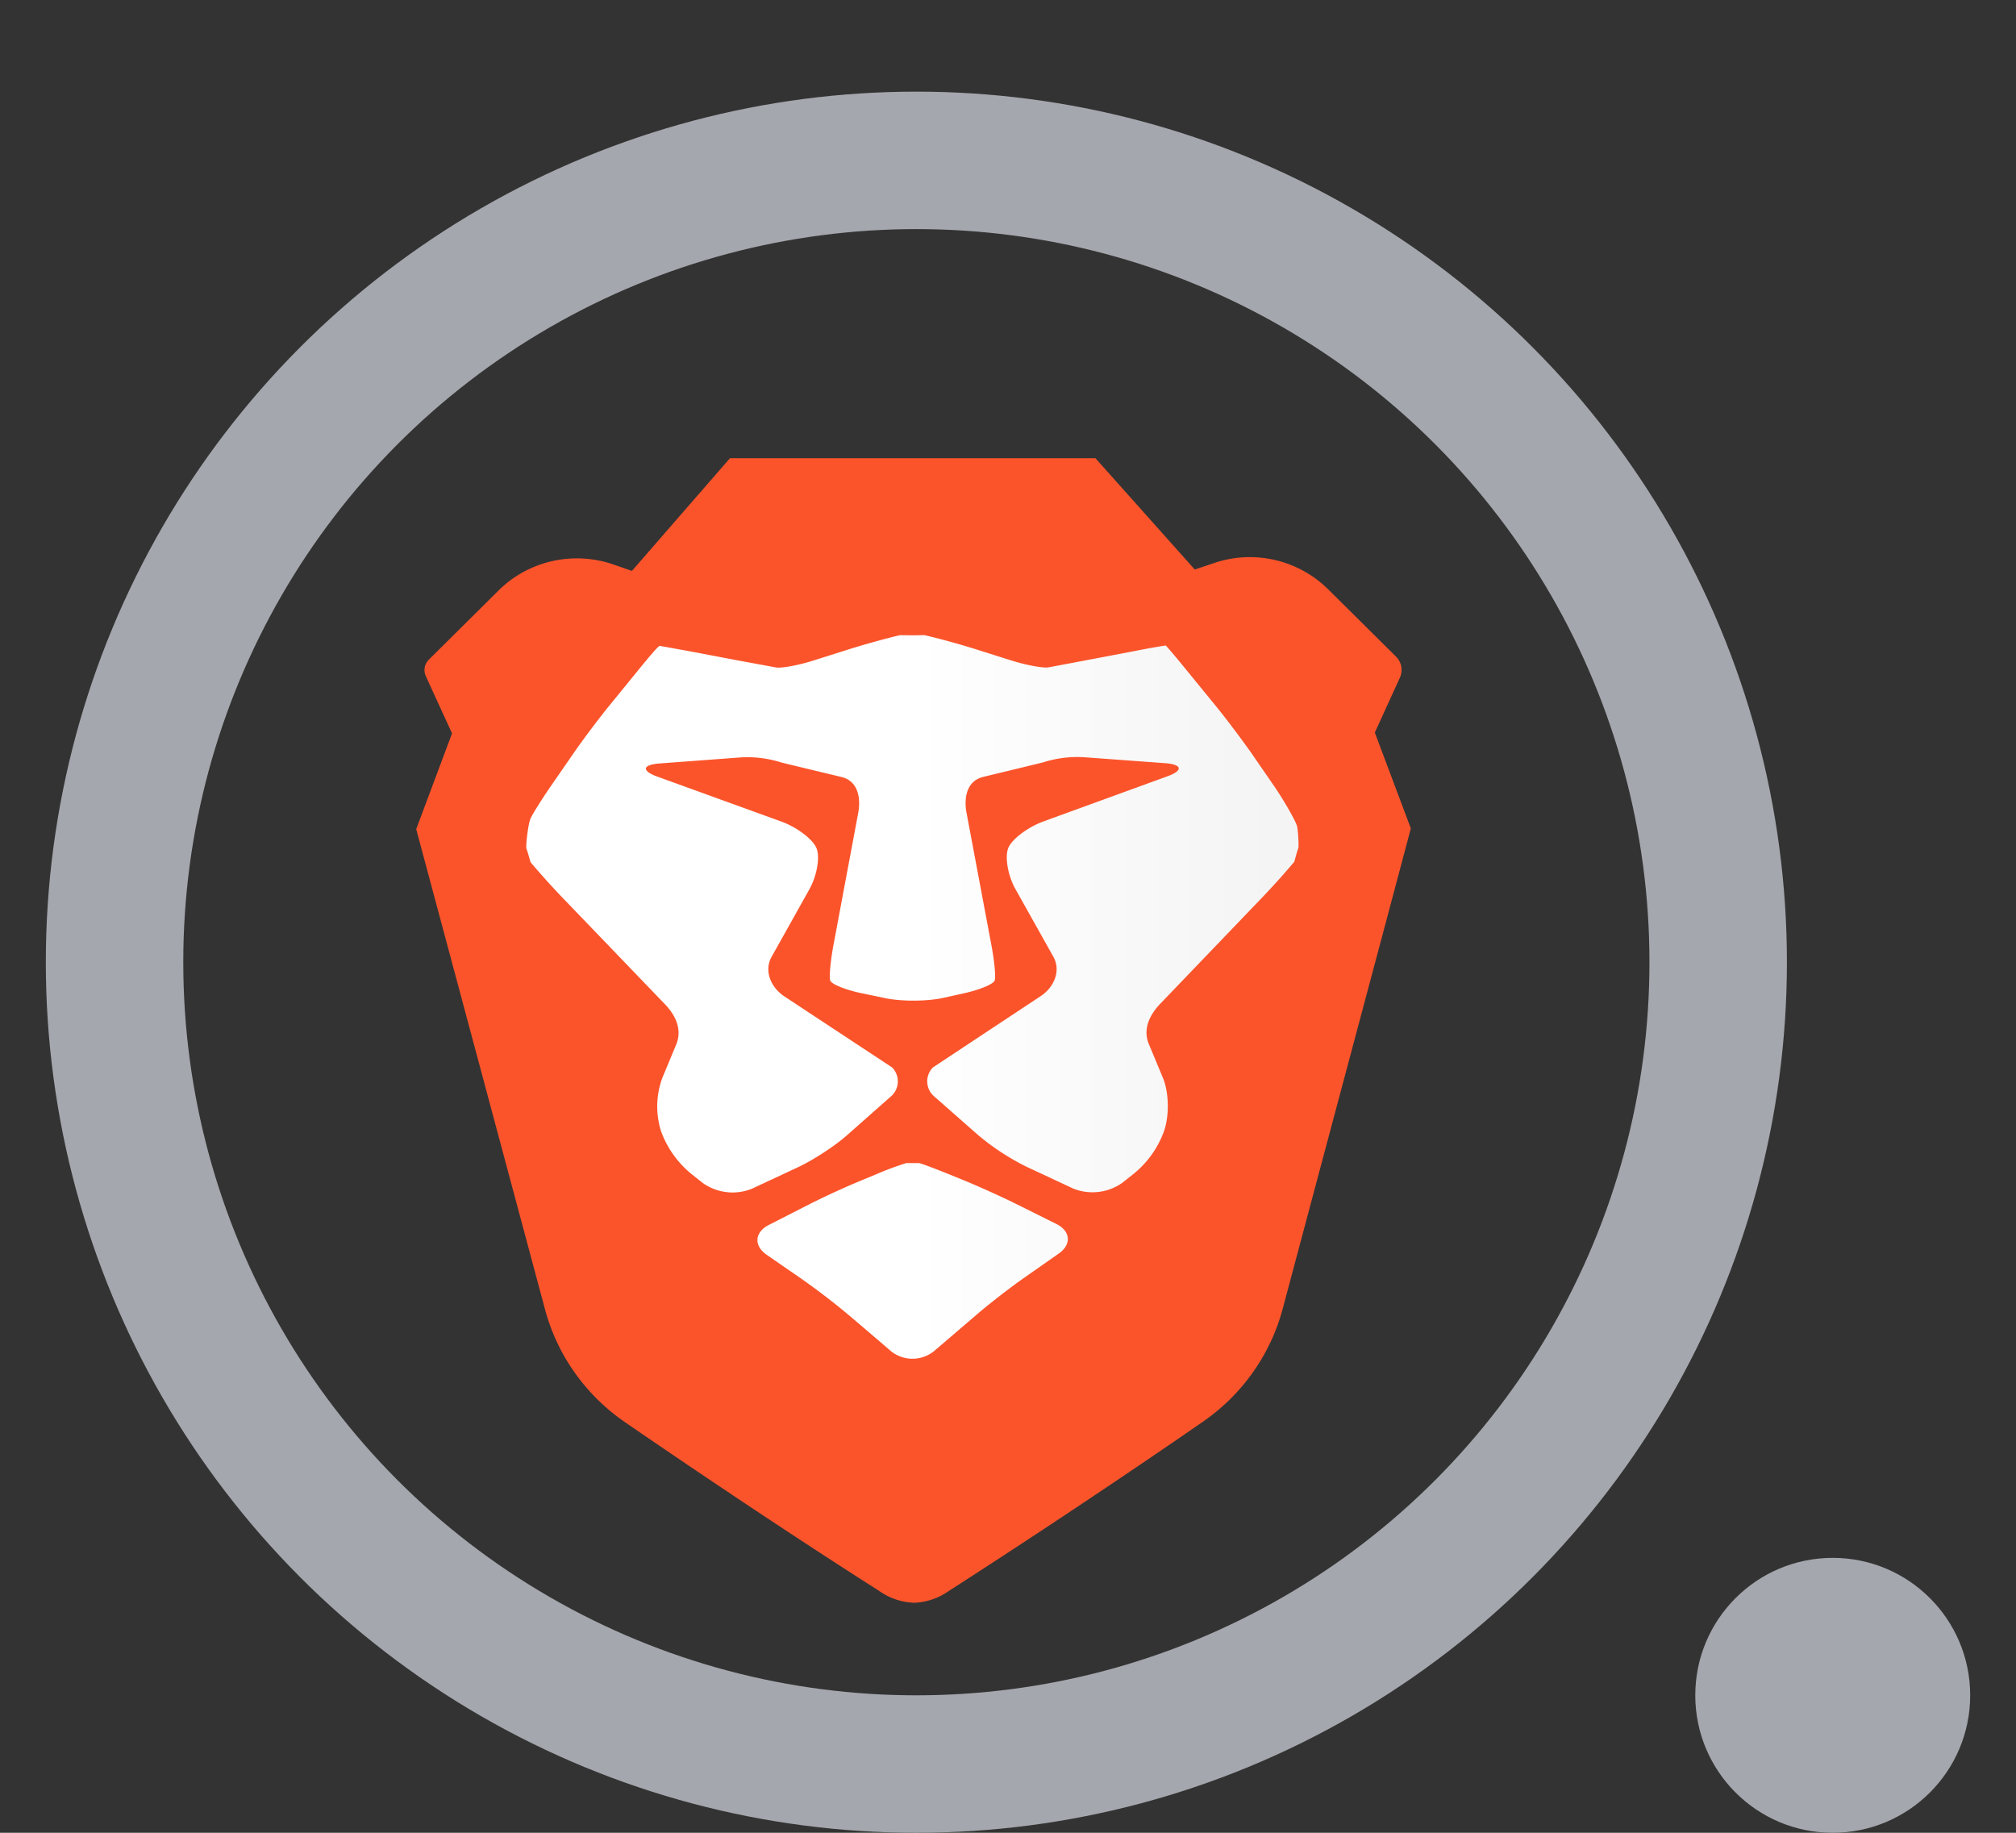 <svg xmlns="http://www.w3.org/2000/svg" width="22" height="20" fill="none"><rect width="100%" height="100%" fill="#333333" stroke="none"/><circle cx="10" cy="10.5" r="8.75" stroke="#A4A7AD" stroke-width="1.5"/><circle cx="20" cy="18.5" r="1.5" fill="#A4A7AD"/><path fill="#FB542B" fill-rule="evenodd" d="m15.396 9.04-.393-1.046.274-.6a.203.203 0 0 0-.043-.229l-.742-.736a1.216 1.216 0 0 0-1.246-.284l-.208.07L11.954 5H7.966l-1.07 1.23-.202-.07c-.44-.152-.93-.04-1.257.287l-.756.75a.161.161 0 0 0-.034.182l.286.624-.391 1.045.253.943 1.152 4.295c.132.496.438.93.863 1.226 0 0 1.4.968 2.78 1.846a.704.704 0 0 0 .384.132.702.702 0 0 0 .385-.132c1.55-.996 2.777-1.85 2.777-1.85.425-.297.73-.731.862-1.227l1.147-4.297.251-.944z" clip-rule="evenodd"/><path fill="url(#a)" fill-rule="evenodd" d="m14.17 9.248-.018.056-.028.1a8.478 8.478 0 0 1-.358.398l-1.107 1.154c-.12.126-.189.283-.12.442l.15.36c.068.16.075.422.009.598a1.067 1.067 0 0 1-.333.458l-.116.092a.563.563 0 0 1-.537.064l-.51-.238a2.64 2.64 0 0 1-.526-.344l-.483-.425a.216.216 0 0 1-.012-.315l1.176-.778c.145-.096.222-.274.14-.426l-.418-.746c-.083-.152-.116-.354-.074-.449.042-.095.212-.222.376-.283l1.365-.497c.164-.061.155-.124-.02-.14l-.872-.064a1.217 1.217 0 0 0-.473.055l-.66.16c-.17.047-.205.223-.173.393l.272 1.447c.032.17.048.34.035.379-.013.04-.164.102-.335.14l-.226.05c-.172.039-.453.04-.625.005l-.273-.057c-.172-.036-.323-.098-.336-.137-.013-.04.003-.21.034-.38l.271-1.447c.032-.17-.004-.346-.174-.392l-.66-.159a1.22 1.22 0 0 0-.473-.055l-.872.065c-.175.016-.184.079-.02.14l1.366.495c.165.061.334.189.376.284.043.094.01.296-.073.449l-.417.745c-.082.152-.005.33.14.427l1.177.776a.216.216 0 0 1-.011.315l-.482.426c-.13.116-.368.27-.527.345l-.51.238a.563.563 0 0 1-.536-.063l-.116-.092a1.078 1.078 0 0 1-.339-.472.901.901 0 0 1 .014-.583l.15-.361c.068-.159 0-.316-.121-.442L6.148 9.806a8.55 8.55 0 0 1-.358-.397l-.029-.1-.018-.056c-.002-.065.022-.27.049-.326.026-.055.129-.218.227-.36l.238-.344c.098-.143.269-.37.378-.505l.348-.427c.11-.135.203-.244.217-.243l.316.057.526.1.424.078c.06.012.246-.023.414-.076l.379-.12c.167-.053.42-.123.564-.156l.132.002.133-.002c.143.032.397.102.564.155l.38.12c.167.053.353.087.413.076l.35-.066.074-.014.526-.1a7.1 7.1 0 0 1 .325-.058c.005 0 .098.109.208.244l.348.426c.11.135.28.362.38.504l.237.344c.099.142.253.402.263.461.01.059.016.16.014.225zm-4.143 3.444c.016 0 .161.054.324.12l.15.061c.163.066.425.184.582.262l.444.221c.157.078.169.224.026.324l-.38.266c-.143.1-.368.274-.5.387l-.479.41a.375.375 0 0 1-.473 0 65.347 65.347 0 0 0-.474-.405 7.728 7.728 0 0 0-.502-.384l-.378-.261c-.144-.1-.133-.246.023-.326l.447-.228a8.86 8.86 0 0 1 .58-.265l.15-.062a3.25 3.25 0 0 1 .323-.12h.137z" clip-rule="evenodd"/><defs><linearGradient id="a" x1="9.957" x2="13.898" y1="16.674" y2="16.674" gradientUnits="userSpaceOnUse"><stop stop-color="#fff"/><stop offset="1" stop-color="#F4F4F4"/></linearGradient></defs></svg>